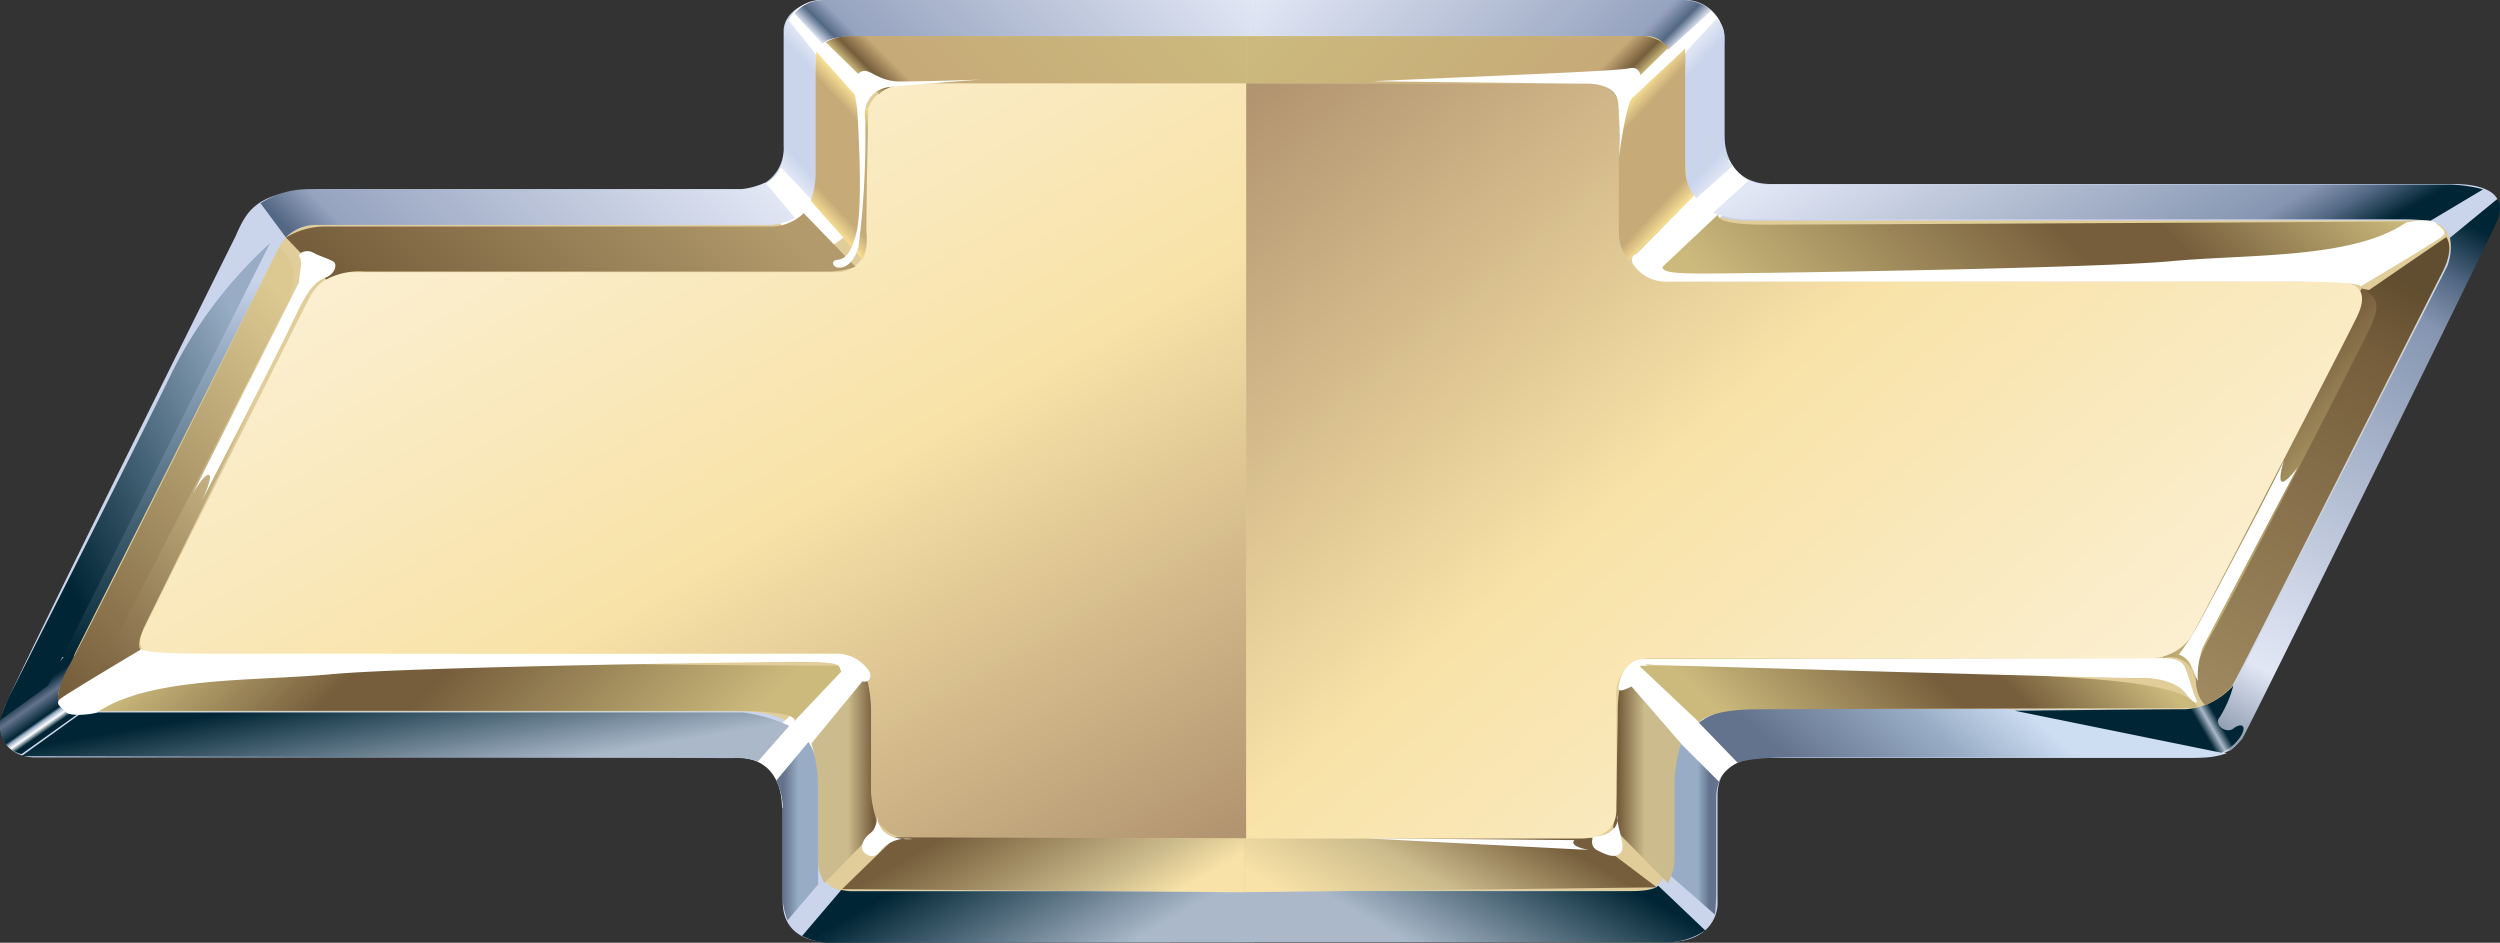 <svg xmlns="http://www.w3.org/2000/svg" xmlns:xlink="http://www.w3.org/1999/xlink" viewBox="0 0 186.82 70.45"><rect x="0" y="0" width="186.82" height="70.45" fill="#333333" stroke="none"/><defs><style>.cls-1{fill:#cad5ec;}.cls-2{fill:url(#linear-gradient);}.cls-3{fill:#e0cd99;}.cls-4{fill:#fff;}.cls-5{fill:url(#linear-gradient-2);}.cls-6{fill:url(#linear-gradient-3);}.cls-7{fill:url(#linear-gradient-4);}.cls-8{fill:url(#linear-gradient-5);}.cls-9{fill:url(#linear-gradient-6);}.cls-10{fill:url(#linear-gradient-7);}.cls-11{fill:url(#linear-gradient-8);}.cls-12{fill:url(#linear-gradient-9);}.cls-13{fill:url(#linear-gradient-10);}.cls-14{fill:url(#linear-gradient-11);}.cls-15{fill:url(#linear-gradient-12);}.cls-16{fill:url(#linear-gradient-13);}.cls-17{fill:url(#linear-gradient-14);}.cls-18{fill:url(#linear-gradient-15);}.cls-19{fill:url(#linear-gradient-16);}.cls-20{fill:url(#linear-gradient-17);}.cls-21{fill:url(#linear-gradient-18);}.cls-22{fill:url(#linear-gradient-19);}.cls-23{fill:url(#linear-gradient-20);}.cls-24{fill:url(#linear-gradient-21);}.cls-25{fill:url(#linear-gradient-22);}.cls-26{fill:url(#linear-gradient-23);}.cls-27{fill:url(#linear-gradient-24);}.cls-28{fill:url(#linear-gradient-25);}.cls-29{fill:url(#linear-gradient-26);}.cls-30{fill:url(#linear-gradient-27);}.cls-31{fill:url(#linear-gradient-28);}.cls-32{fill:url(#linear-gradient-29);}.cls-33{fill:url(#linear-gradient-30);}.cls-34{fill:url(#linear-gradient-31);}.cls-35{fill:url(#linear-gradient-32);}.cls-36{fill:url(#linear-gradient-33);}.cls-37{fill:url(#linear-gradient-34);}.cls-38{fill:url(#linear-gradient-35);}</style><linearGradient id="linear-gradient" x1="8.93" y1="19.99" x2="8.93" y2="49.39" gradientTransform="matrix(1.04, 0, -0.48, 0.96, 19.73, 1.62)" gradientUnits="userSpaceOnUse"><stop offset="0" stop-color="#cad5ec"/><stop offset="0.19" stop-color="#98adc5"/><stop offset="1" stop-color="#002534"/></linearGradient><linearGradient id="linear-gradient-2" x1="101.42" y1="-7.57" x2="118.85" y2="9.85" gradientUnits="userSpaceOnUse"><stop offset="0" stop-color="#e2e7f5"/><stop offset="0.9" stop-color="#96a3bf"/><stop offset="0.96" stop-color="#536884"/><stop offset="1" stop-color="#e2e7f5"/></linearGradient><linearGradient id="linear-gradient-3" x1="68.27" y1="10.07" x2="86.09" y2="-7.76" gradientUnits="userSpaceOnUse"><stop offset="0" stop-color="#e2e7f5"/><stop offset="0.04" stop-color="#536884"/><stop offset="0.09" stop-color="#96a3bf"/><stop offset="1" stop-color="#e2e7f5"/></linearGradient><linearGradient id="linear-gradient-4" x1="56.85" y1="10.89" x2="62.66" y2="5.48" gradientUnits="userSpaceOnUse"><stop offset="0" stop-color="#e2e7f5"/><stop offset="0.16" stop-color="#cad5ec"/><stop offset="0.84" stop-color="#cad5ec"/><stop offset="1" stop-color="#e2e7f5"/></linearGradient><linearGradient id="linear-gradient-5" x1="56.91" y1="11.11" x2="63.06" y2="5.38" gradientTransform="matrix(-1, 0, 0, 1, 187.61, 0)" xlink:href="#linear-gradient-4"/><linearGradient id="linear-gradient-6" x1="29.41" y1="25.78" x2="49.4" y2="5.79" gradientUnits="userSpaceOnUse"><stop offset="0.02" stop-color="#536884"/><stop offset="0.13" stop-color="#96a3bf"/><stop offset="1" stop-color="#e2e7f5"/></linearGradient><linearGradient id="linear-gradient-7" x1="4.36" y1="54.02" x2="2.02" y2="50.67" gradientUnits="userSpaceOnUse"><stop offset="0.01" stop-color="#002534"/><stop offset="0.11" stop-color="#fff"/><stop offset="0.19" stop-color="#98adc5"/><stop offset="0.24" stop-color="#002534"/><stop offset="0.53" stop-color="#64738d"/><stop offset="0.76" stop-color="#002534"/><stop offset="1" stop-color="#002534"/></linearGradient><linearGradient id="linear-gradient-8" x1="21.09" y1="30.41" x2="3.05" y2="39.6" gradientUnits="userSpaceOnUse"><stop offset="0" stop-color="#98adc5"/><stop offset="1" stop-color="#002534"/></linearGradient><linearGradient id="linear-gradient-9" x1="30.9" y1="58.86" x2="29.52" y2="51.01" gradientUnits="userSpaceOnUse"><stop offset="0" stop-color="#aab8ca"/><stop offset="1" stop-color="#002534"/></linearGradient><linearGradient id="linear-gradient-10" x1="58.54" y1="62.1" x2="60.84" y2="62.1" gradientUnits="userSpaceOnUse"><stop offset="0.01" stop-color="#64738d"/><stop offset="0.49" stop-color="#98adc5"/></linearGradient><linearGradient id="linear-gradient-11" x1="59.58" y1="61.83" x2="62.43" y2="61.83" gradientTransform="matrix(-1, 0, 0, 1, 187.35, 0)" gradientUnits="userSpaceOnUse"><stop offset="0.01" stop-color="#64738d"/><stop offset="0.32" stop-color="#98adc5"/></linearGradient><linearGradient id="linear-gradient-12" x1="106.39" y1="75.37" x2="114.17" y2="61.88" gradientUnits="userSpaceOnUse"><stop offset="0" stop-color="#aab8ca"/><stop offset="0.24" stop-color="#aab8ca"/><stop offset="1" stop-color="#002534"/></linearGradient><linearGradient id="linear-gradient-13" x1="73.59" y1="62.63" x2="81.43" y2="76.22" gradientUnits="userSpaceOnUse"><stop offset="0" stop-color="#002534"/><stop offset="0.78" stop-color="#aab8ca"/><stop offset="0.94" stop-color="#aab8ca"/></linearGradient><linearGradient id="linear-gradient-14" x1="42.43" y1="11.04" x2="77.45" y2="71.71" gradientUnits="userSpaceOnUse"><stop offset="0" stop-color="#fbefd0"/><stop offset="0.46" stop-color="#f8e2a7"/><stop offset="1" stop-color="#b0936f"/></linearGradient><linearGradient id="linear-gradient-15" x1="139.99" y1="62.58" x2="149.81" y2="51.63" gradientUnits="userSpaceOnUse"><stop offset="0.01" stop-color="#64738d"/><stop offset="0.61" stop-color="#98adc5"/><stop offset="1" stop-color="#cddef3"/></linearGradient><linearGradient id="linear-gradient-16" x1="149.8" y1="2.9" x2="162.84" y2="25.5" gradientUnits="userSpaceOnUse"><stop offset="0.01" stop-color="#e2e7f5"/><stop offset="0.81" stop-color="#8595b1"/><stop offset="0.9" stop-color="#536884"/><stop offset="1" stop-color="#002534"/></linearGradient><linearGradient id="linear-gradient-17" x1="164.93" y1="54.47" x2="186.19" y2="17.65" gradientUnits="userSpaceOnUse"><stop offset="0.01" stop-color="#909eb2"/><stop offset="0.14" stop-color="#e2e7f5"/><stop offset="0.81" stop-color="#8595b1"/><stop offset="0.9" stop-color="#536884"/><stop offset="1" stop-color="#002534"/></linearGradient><linearGradient id="linear-gradient-18" x1="157.58" y1="55.09" x2="165.11" y2="50.75" gradientUnits="userSpaceOnUse"><stop offset="0" stop-color="#002534"/><stop offset="0.73" stop-color="#002534"/><stop offset="0.81" stop-color="#aab8ca"/><stop offset="0.89" stop-color="#002534"/></linearGradient><linearGradient id="linear-gradient-19" x1="21.87" y1="38.59" x2="46.5" y2="63.22" gradientUnits="userSpaceOnUse"><stop offset="0" stop-color="#ccba7d"/><stop offset="0.33" stop-color="#765e3c"/><stop offset="0.47" stop-color="#765e3c"/><stop offset="1" stop-color="#ccba7d"/></linearGradient><linearGradient id="linear-gradient-20" x1="34.8" y1="42.1" x2="52.39" y2="59.69" gradientTransform="matrix(-1, 0, 0, 1, 187.35, 0)" xlink:href="#linear-gradient-19"/><linearGradient id="linear-gradient-21" x1="20.07" y1="3.79" x2="48.5" y2="32.22" gradientTransform="matrix(-1, 0, 0, 1, 187.35, 0)" xlink:href="#linear-gradient-19"/><linearGradient id="linear-gradient-22" x1="61.55" y1="58.28" x2="65.26" y2="58.28" gradientUnits="userSpaceOnUse"><stop offset="0.49" stop-color="#ccbb8c"/><stop offset="1" stop-color="#765e3c"/></linearGradient><linearGradient id="linear-gradient-23" x1="62.89" y1="58.22" x2="66.61" y2="58.22" gradientTransform="matrix(-1, 0, 0, 1, 187.6, 0)" xlink:href="#linear-gradient-22"/><linearGradient id="linear-gradient-24" x1="75.24" y1="59.83" x2="82.14" y2="71.78" gradientUnits="userSpaceOnUse"><stop offset="0" stop-color="#765e3c"/><stop offset="0.65" stop-color="#ccbb8c"/><stop offset="0.89" stop-color="#f8e2a7"/></linearGradient><linearGradient id="linear-gradient-25" x1="111.06" y1="59.89" x2="103.52" y2="72.95" gradientUnits="userSpaceOnUse"><stop offset="0" stop-color="#765e3c"/><stop offset="0.46" stop-color="#ccbb8c"/><stop offset="0.89" stop-color="#f8e2a7"/></linearGradient><linearGradient id="linear-gradient-26" x1="70.32" y1="11.77" x2="86.26" y2="-4.17" gradientUnits="userSpaceOnUse"><stop offset="0" stop-color="#ccba7d"/><stop offset="0.04" stop-color="#765e3c"/><stop offset="0.11" stop-color="#c6aa78"/><stop offset="1" stop-color="#ccba7d"/></linearGradient><linearGradient id="linear-gradient-27" x1="71.44" y1="12.1" x2="87.65" y2="-4.12" gradientTransform="matrix(-1, 0, 0, 1, 187.6, 0)" xlink:href="#linear-gradient-26"/><linearGradient id="linear-gradient-28" x1="59.77" y1="14.42" x2="65.7" y2="8.89" gradientUnits="userSpaceOnUse"><stop offset="0" stop-color="#f9e195"/><stop offset="0.16" stop-color="#c6aa78"/><stop offset="0.84" stop-color="#c6aa78"/><stop offset="1" stop-color="#f9e195"/></linearGradient><linearGradient id="linear-gradient-29" x1="60.75" y1="14.34" x2="66.93" y2="8.58" gradientTransform="matrix(-1, 0, 0, 1, 187.6, 0)" xlink:href="#linear-gradient-28"/><linearGradient id="linear-gradient-30" x1="32.93" y1="28.54" x2="51.45" y2="10.02" gradientUnits="userSpaceOnUse"><stop offset="0" stop-color="#765e3c"/><stop offset="1" stop-color="#b29a6c"/></linearGradient><linearGradient id="linear-gradient-31" x1="166.49" y1="31.96" x2="174.37" y2="39.84" gradientUnits="userSpaceOnUse"><stop offset="0.01" stop-color="#765e3c"/><stop offset="1" stop-color="#ccba7d"/></linearGradient><linearGradient id="linear-gradient-32" x1="163.88" y1="51.86" x2="181.26" y2="18.38" gradientUnits="userSpaceOnUse"><stop offset="0" stop-color="#9e8960"/><stop offset="0.76" stop-color="#765e3c"/><stop offset="0.92" stop-color="#614d2f"/></linearGradient><linearGradient id="linear-gradient-33" x1="149.26" y1="59.48" x2="99.85" y2="0.6" xlink:href="#linear-gradient-14"/><linearGradient id="linear-gradient-34" x1="3.8" y1="48.79" x2="20.88" y2="31.71" gradientUnits="userSpaceOnUse"><stop offset="0" stop-color="#765e3c"/><stop offset="1" stop-color="#e0cd99"/></linearGradient><linearGradient id="linear-gradient-35" x1="0.78" y1="47.75" x2="23.79" y2="24.75" gradientUnits="userSpaceOnUse"><stop offset="0" stop-color="#765e3c"/><stop offset="1" stop-color="#dcc991"/></linearGradient></defs><title>chevrolet</title><g id="Слой_2" data-name="Слой 2"><g id="Layer_1" data-name="Layer 1"><path class="cls-1" d="M17.61,17.64c.85-1.93,1.57-3.5,6.89-3.5H55.18a3.06,3.06,0,0,0,3.38-3.26V2.3c0-1,1-2.3,3.5-2.3H125.6a3,3,0,0,1,3.26,3.26V10c0,1.81.85,3.75,3.5,3.75h51c1.81,0,4.23.48,3.14,2.78s-17.64,35.87-18.76,38.11c-.43.86-.77,2-4.12,2H132.27c-1.48,0-3.92,0-3.92,2.87v8c0,1.15-.86,2.87-3.59,2.87H61.89c-2,0-3.4-1-3.4-3v-7c0-1.53-.81-3.78-3.11-3.78H2.61c-1.67,0-3.25-1.29-2.25-3.78S17.61,17.64,17.61,17.64Z"/><polygon class="cls-2" points="20.28 20.42 18.81 20.42 4.39 49.11 5.86 49.11 20.28 20.42"/><path class="cls-3" d="M55.51,53.16H6.15c-1.72,0-2.33-.79-1.66-2.12,3.74-7.43,16-31.88,16.35-32.53a3.13,3.13,0,0,1,3-1.7H56.91c3.44,0,4-1.5,4-4.21V4.51a1.76,1.76,0,0,1,2-1.81h60.66c1.63,0,2.35.54,2.35,1.63v6c0,2.35-.45,6.15,4.8,6.15h50.13c2.25,0,2.83,1.52,1.64,3.92-4.44,8.95-15.35,30.17-15.69,30.89-.43.91-1.77,1.72-3.9,1.72H130c-2.71,0-5.42,1.81-5.42,4.52v6.89a2,2,0,0,1-2.1,2.15H63.63a2.21,2.21,0,0,1-2.52-2.41V57.86C61.11,55.69,59.67,53.16,55.51,53.16Z"/><path class="cls-4" d="M121.33,51.54l6.91,7.21a3.17,3.17,0,0,1,2.37-2l-7.74-7.22A3.47,3.47,0,0,0,121.33,51.54Z"/><path class="cls-4" d="M55.67,56.67s2.77.1,2.77,3.75l6.42-9.48-1.78-1.28Z"/><path class="cls-4" d="M123.88,20.78l7.29-7.1s-1-.12-2-1.73L122,19.29Z"/><path class="cls-4" d="M120.73,6.26,127.46.51a2.9,2.9,0,0,1,1.05,1.11l-7,6.49Z"/><path class="cls-4" d="M58.61,2.59A2.8,2.8,0,0,1,61.52,0l5.11,6.32s-1.53,0-1.77.56a12.42,12.42,0,0,0-.48,1.77Z"/><path class="cls-4" d="M56.4,14a2.65,2.65,0,0,0,2.18-2.68l5.06,6-3.23,2.33Z"/><path class="cls-5" d="M125.6,0H93.85l-.23,2.72h29.19a1.76,1.76,0,0,1,1.85,1L127.89.8A3.39,3.39,0,0,0,125.6,0Z"/><path class="cls-6" d="M61.52,0a2.92,2.92,0,0,0-2.15,1l2.09,2.27s.42-.54,2.09-.54H93.62L93.85,0Z"/><path class="cls-7" d="M58.86,1.41,61,4.1s0,.75,0,1.27v8.21a5.06,5.06,0,0,1-.33,1.37L58.35,12.5s.26-.32.26-1.62V2.59A2.65,2.65,0,0,1,58.86,1.41Z"/><path class="cls-8" d="M128.27,1.41,126,3.85s-.06,1-.06,1.48.06,7.51.06,8a3.77,3.77,0,0,0,.76,1.48l2.76-2.45s-.66-.22-.66-1.52V2.59A1.68,1.68,0,0,0,128.27,1.41Z"/><path class="cls-9" d="M19.47,15.19l1.89,2.55a3.17,3.17,0,0,1,2.43-.93h33.6a4.34,4.34,0,0,0,2-.53l-2.2-2.64a5.59,5.59,0,0,1-1.89.5l-32.23,0A6.46,6.46,0,0,0,19.47,15.19Z"/><path class="cls-10" d="M5.6,48.59s-1.23.2-2.09,2.67L.07,53.66a2.43,2.43,0,0,0,.24,1.78,2.07,2.07,0,0,0,1.3.91l4.47-3.19s-2.53-.12-1.48-2A5.63,5.63,0,0,0,5.6,48.59Z"/><path class="cls-11" d="M3.58,51.25l16.6-33.08a33,33,0,0,0-7.25,9.5C10.2,33.31,1,51.42.68,52.06A13.32,13.32,0,0,0,0,53.83Z"/><path class="cls-12" d="M1.6,56.51l4.55-3.27H55.51a12,12,0,0,1,3.47,1l-2.34,2.66a5,5,0,0,0-1.86-.25Z"/><path class="cls-13" d="M58,58.34l2.42-2.9a4.94,4.94,0,0,1,.72,2.42v8.22l-2.28,2.69a5,5,0,0,1-.38-1.83V60.07A4.77,4.77,0,0,0,58,58.34Z"/><path class="cls-14" d="M128.47,58.43l-3.13-3.13a1.82,1.82,0,0,0-.76,1.7v8.22l3.58,3.13s.09-.83.09-1.81V59.68A3.25,3.25,0,0,1,128.47,58.43Z"/><path class="cls-15" d="M127.43,69.53l-3.52-3.35s-.23.41-2,.41H93.78v3.82H124.9A5.32,5.32,0,0,0,127.43,69.53Z"/><path class="cls-16" d="M93.78,70.42V66.6h-30a3.69,3.69,0,0,1-.91-.1l-2.93,3.44a5.14,5.14,0,0,0,2.75.51Z"/><path class="cls-17" d="M68,6.24c-1.63,0-3.25.9-3.25,2.71v8.86a2.24,2.24,0,0,1-2.35,2.53h-36a3.43,3.43,0,0,0-3.24,1.84c-.53,1-9.53,19-12.43,24.86-.63,1.27-.08,2,1.54,2H62.56c2.17,0,2.53,2,2.53,4v6.89a2.91,2.91,0,0,0,2.71,2.71H93.13V6.24Z"/><path class="cls-18" d="M126.95,54l2.9,3s.73-.4,4.11-.4h30.92a5.61,5.61,0,0,0,1.53-.32l-16.35-3.3s-18.93,0-19.81,0A5.46,5.46,0,0,0,126.95,54Z"/><path class="cls-19" d="M128,15.92l2.66-2.42a4,4,0,0,0,1.79.29h50.57a10.57,10.57,0,0,1,2.53.36l-3.93,2.35a20.94,20.94,0,0,0-2.35-.11H130.61A9.76,9.76,0,0,1,128,15.92Z"/><path class="cls-20" d="M183.08,17.77l3.54-2.9s.49.47-.07,1.76-18.67,38.14-19,38.59a6,6,0,0,1-.94.91l-1.68-3.36A4.07,4.07,0,0,0,167.08,51c.66-1.33,15.38-30.27,15.8-31.11A3.94,3.94,0,0,0,183.08,17.77Z"/><path class="cls-21" d="M150.55,53.11,166,56.25A3.42,3.42,0,0,0,167.46,55c.48-.81,0-1-.56-.56s-1.53-.32-1-.88a8.87,8.87,0,0,0,1-2.34A5.3,5.3,0,0,1,163.35,53C161.42,53,150.55,53.11,150.55,53.11Z"/><path class="cls-22" d="M63.28,49.75l-3.94,4.16s.79-.79-4.84-.79H6.15s3.23-1.91,13.36-2.59,22.06-1,28.13-.9S63.28,49.75,63.28,49.75Z"/><path class="cls-23" d="M122.49,49.75,127,54s.47-1,4.45-1,32.71-.1,32.71-.1.48-1.57-8-2.17c-7.19-.51-18.32-1.21-22.62-1.1S122.49,49.75,122.49,49.75Z"/><path class="cls-24" d="M123.33,20.79,128.42,16s-.56.79,3.43.79,49.59-.24,49.59-.24-2.29,1.91-9.46,2.59S138.71,21,134.41,20.9,123.33,20.79,123.33,20.79Z"/><path class="cls-25" d="M60.63,55.56l4.11-5a9.77,9.77,0,0,1,.35,2.57v6.13a8.12,8.12,0,0,0,.61,2.54L61.6,66a4.16,4.16,0,0,1-.48-2.17V58.34A11.57,11.57,0,0,0,60.63,55.56Z"/><path class="cls-26" d="M125.62,55.56l-4.4-5.07a11.49,11.49,0,0,0-.33,2.65c0,1.42-.1,5.21-.1,6.3a15.34,15.34,0,0,1-.25,2.4L124.65,66a4.16,4.16,0,0,0,.48-2.17V58.34A11.57,11.57,0,0,1,125.62,55.56Z"/><polygon class="cls-27" points="66.91 62.57 62.93 66.44 92.88 66.68 93.01 66.67 93.01 62.66 66.91 62.57"/><polygon class="cls-28" points="118.86 62.57 93.13 62.66 93.01 62.66 93.01 66.67 123.81 66.31 118.86 62.57"/><path class="cls-29" d="M61.7,3.15l4,3.91s.39-.85,3.19-.85H93.13V2.7H63.33A3.69,3.69,0,0,0,61.7,3.15Z"/><path class="cls-30" d="M124.73,3.52l-4,3.91s-.58-1.22-3.38-1.22H93.13V2.7h29.79A3.54,3.54,0,0,1,124.73,3.52Z"/><path class="cls-31" d="M64.89,8.21,61,3.85S60.95,5,60.95,6.11V13.2A6.36,6.36,0,0,1,60.58,15l3.89,4.41a4.79,4.79,0,0,0,.26-2.21C64.73,15.41,64.89,8.21,64.89,8.21Z"/><path class="cls-32" d="M120.93,8.3l5-4.67s0,1,0,2.12,0,6.23,0,7.07a4.3,4.3,0,0,0,.62,1.84l-4.75,4.79s-.86-.5-.86-2.34Z"/><path class="cls-33" d="M21.37,17.75l3,3.14a5.3,5.3,0,0,1,2.9-.6H62a6.33,6.33,0,0,0,1.93-.36l-3.87-4a3.59,3.59,0,0,1-2.3,1H24.39A5.58,5.58,0,0,0,21.37,17.75Z"/><path class="cls-34" d="M161.57,49.21A1.83,1.83,0,0,1,164,50.73s.47.7,1.75-1.17,13.42-26.83,13.3-27.18-2.57-.82-2.57-.82Z"/><path class="cls-35" d="M176.85,21.8l5.95-4.08s.68.76-.3,2.65S167.27,50.5,166.81,51.25a5.65,5.65,0,0,1-2,1.46s-1.75-1.4.23-4.9,11.32-21.7,12.13-23.45S177.44,22.15,176.85,21.8Z"/><path class="cls-36" d="M120.79,60.49V52.07a2.67,2.67,0,0,1,2.35-2.89h37.63a3.66,3.66,0,0,0,3.2-2C167,41.45,175.51,25,176.15,23.63c.78-1.62.3-2.56-1.52-2.56H124.76a3.67,3.67,0,0,1-3.8-3.62V8.23c0-1.27-.72-2-2.35-2H93.13V62.66h24.95C119.52,62.66,120.79,62.12,120.79,60.49Z"/><path class="cls-37" d="M5.74,51.55l4.83-2.93s-.55-.24.32-2,9-18.36,9-18.36l-1.82-.4Z"/><path class="cls-38" d="M20.84,18.51s2,1.18.65,4.08S7.24,50.49,7.24,50.49l-2.9,1.93s-.24-.85,1-3S20.84,18.51,20.84,18.51Z"/><path class="cls-4" d="M7.26,53.23c-.19.13-2,.35-2.3,0s-.92-.61-.46-1,6.14-3.76,6.14-3.76-.69.38,5.15.38h46.7A2.92,2.92,0,0,1,65,50.23c.15.54-.15.77-.54.69s-1.38-.38-1.61-.77.31-.69-3.07-.69-29.18.38-35,.92S11.26,50.54,7.26,53.23Z"/><path class="cls-4" d="M179.74,16.67c.19-.13,2-.34,2.3,0s.92.62.46,1-6.14,3.76-6.14,3.76.69-.38-5.15-.38h-46.7A2.92,2.92,0,0,1,122,19.67c-.15-.54.15-.77.54-.69s1.38.38,1.61.77-.31.69,3.07.69,29.18-.38,35-.92S175.75,19.36,179.74,16.67Z"/><path class="cls-4" d="M22.34,21.11c0-.54.3-1.57.06-1.87s.48-.66,1-.36,1.51.54,1.63.79-.06.85-.73,1.09-1.27.79-2.29,3-6.89,13.59-6.89,13.59.85-1.81.48-1.87-1.21,1.45-1.21,1.45Z"/><path class="cls-4" d="M62.72,20c-.5,0-.64-.5-.21-.57s1-.1,1.49-2.06.14-7.9.07-9-.57-2.35.14-2.92,1.21.64,3.06.64,6-.14,6-.14-5.91.43-6.9.57a2,2,0,0,0-1.71,2.35,66,66,0,0,1-.5,9.54C63.93,19.26,63.44,20,62.72,20Z"/><path class="cls-4" d="M102.57,6.07c-.78,0,15,.18,16,.18s2.13.3,2.35,1.3a29.53,29.53,0,0,1,.06,4.26s.49-4.19,1.2-5,.5-1.92-.43-1.71S113.5,5.58,102.57,6.07Z"/><path class="cls-4" d="M123.65,49.69c-.5-.07-1.06-.14-1.21.28s.64.71-.14,1.13-1.36.69-1.36.33.4-2.18,1.89-2.18l38.86-.07c.57,0,1.28.07,1.56.64s.64,2,.85,2.41-.14.43-.78-.43-2.27-1.21-3.55-1.14S123.65,49.69,123.65,49.69Z"/><path class="cls-4" d="M164.24,50.9s-.35-.78-.57-1.28a1.55,1.55,0,0,0-.85-.71,17.82,17.82,0,0,0,1.7-2.7c1-1.84,5.68-10.65,6.17-11.85,0,0-1.07,3.27,1,.57,0,0-6.67,12.63-7.1,13.48A6.54,6.54,0,0,0,164.24,50.9Z"/><path class="cls-4" d="M65.54,60.83s.08,1-.51,1.44-.85,1.19-.34,1.53.85.17,1.19-.34a2.63,2.63,0,0,1,2.29-.76S65.54,63,65.54,60.83Z"/><path class="cls-4" d="M102.11,62.65l15.17.79,1.44.07s-1.52-.24-1.07-.73Z"/><path class="cls-4" d="M119.09,62.53a.69.69,0,0,0,.25,1c.68.34,1.36.68,1.78.17s-.34-1.87-.25-2.8C120.87,60.92,121.21,62.36,119.09,62.53Z"/></g></g></svg>